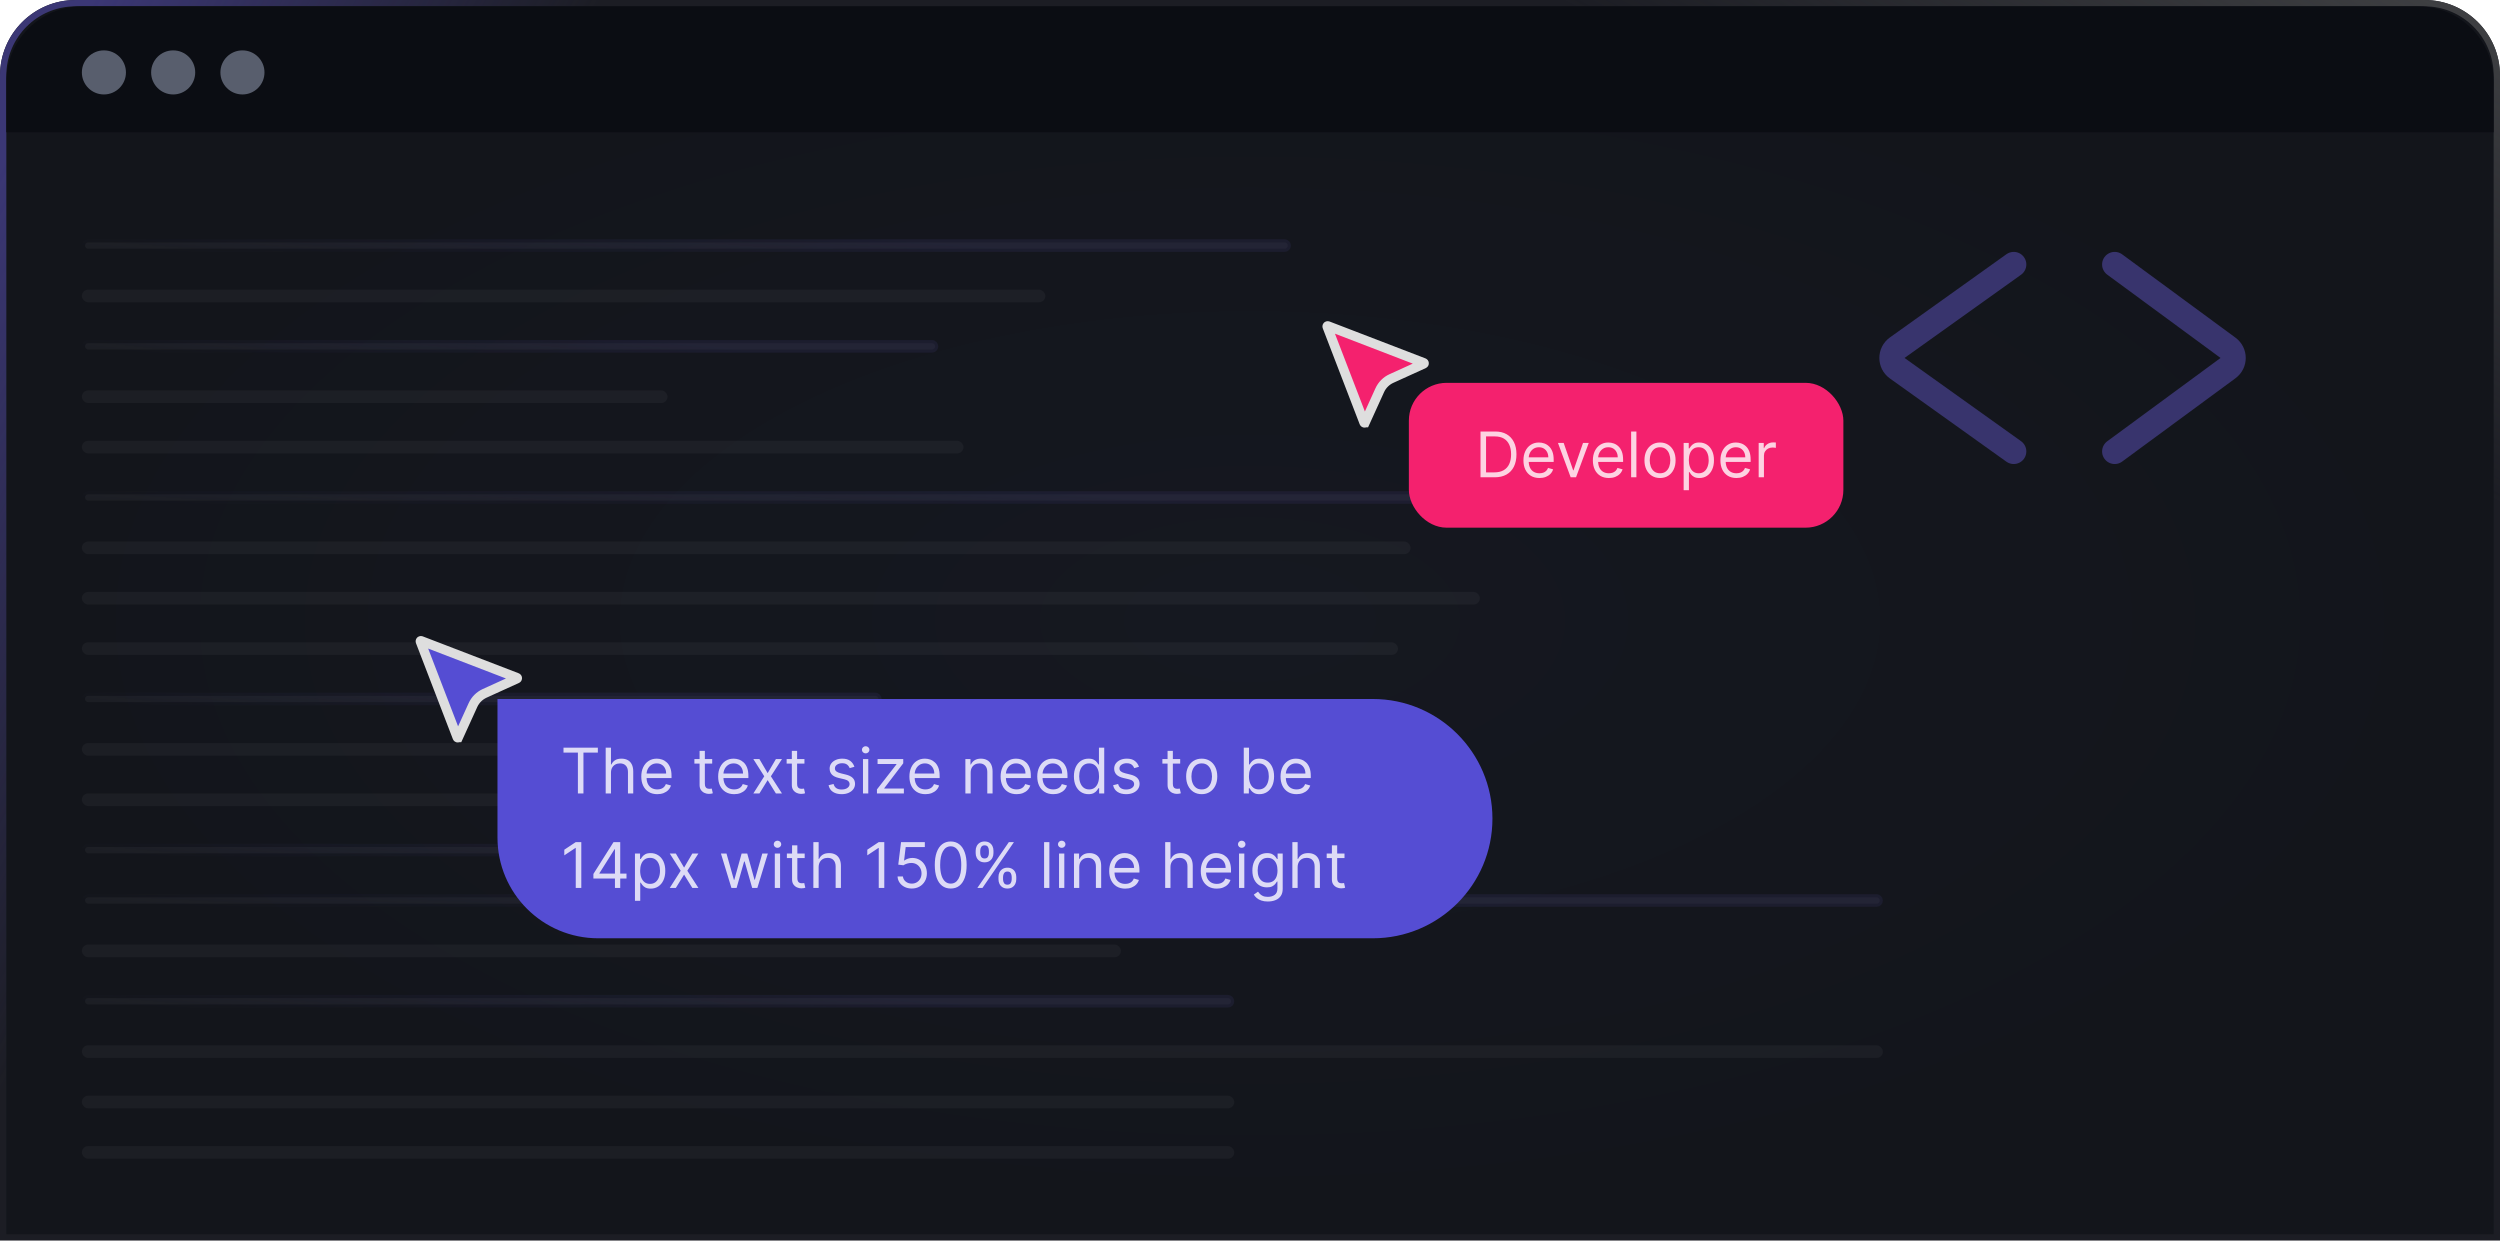 <svg width="397" height="197" viewBox="0 0 397 197" fill="none" xmlns="http://www.w3.org/2000/svg">
<path d="M385 0.5H12C5.649 0.5 0.5 5.649 0.5 12V196.5H396.5V12C396.5 5.649 391.351 0.5 385 0.5Z" fill="url(#paint0_radial_275_85)"/>
<path d="M385 0.5H12C5.649 0.5 0.5 5.649 0.5 12V196.5H396.5V12C396.5 5.649 391.351 0.5 385 0.5Z" stroke="#1C1D24"/>
<path d="M385 0.5H12C5.649 0.5 0.5 5.649 0.5 12V196.5H396.5V12C396.5 5.649 391.351 0.5 385 0.5Z" stroke="url(#paint1_linear_275_85)"/>
<path d="M385 0.5H12C5.649 0.5 0.5 5.649 0.5 12V196.5H396.5V12C396.5 5.649 391.351 0.5 385 0.5Z" stroke="url(#paint2_linear_275_85)"/>
<path d="M1 13C1 6.373 6.373 1 13 1H384C390.627 1 396 6.373 396 13V21H1V13Z" fill="#0B0D13"/>
<circle cx="16.5" cy="11.5" r="3.5" fill="#585E6D"/>
<circle cx="27.5" cy="11.5" r="3.5" fill="#585E6D"/>
<circle cx="38.5" cy="11.5" r="3.5" fill="#585E6D"/>
<rect x="13.5" y="38.5" width="191" height="1" rx="0.5" fill="white" fill-opacity="0.04" stroke="url(#paint3_linear_275_85)"/>
<rect x="13" y="46" width="153" height="2" rx="1" fill="white" fill-opacity="0.04"/>
<rect x="13.5" y="54.5" width="135" height="1" rx="0.5" fill="white" fill-opacity="0.04" stroke="url(#paint4_linear_275_85)"/>
<rect x="13" y="62" width="93" height="2" rx="1" fill="white" fill-opacity="0.04"/>
<rect x="13" y="70" width="140" height="2" rx="1" fill="white" fill-opacity="0.04"/>
<rect x="13.5" y="78.5" width="223" height="1" rx="0.5" fill="white" fill-opacity="0.04" stroke="url(#paint5_linear_275_85)"/>
<rect x="13" y="86" width="211" height="2" rx="1" fill="white" fill-opacity="0.04"/>
<rect x="13" y="94" width="222" height="2" rx="1" fill="white" fill-opacity="0.04"/>
<rect x="13" y="102" width="209" height="2" rx="1" fill="white" fill-opacity="0.04"/>
<rect x="13.5" y="110.5" width="126" height="1" rx="0.5" fill="white" fill-opacity="0.04" stroke="url(#paint6_linear_275_85)"/>
<rect x="13" y="118" width="158" height="2" rx="1" fill="white" fill-opacity="0.04"/>
<rect x="13" y="126" width="185" height="2" rx="1" fill="white" fill-opacity="0.04"/>
<rect x="13.5" y="134.5" width="164" height="1" rx="0.5" fill="white" fill-opacity="0.04" stroke="url(#paint7_linear_275_85)"/>
<rect x="13.5" y="142.5" width="285" height="1" rx="0.5" fill="white" fill-opacity="0.04" stroke="url(#paint8_linear_275_85)"/>
<rect x="13" y="150" width="165" height="2" rx="1" fill="white" fill-opacity="0.04"/>
<rect x="13.5" y="158.5" width="182" height="1" rx="0.5" fill="white" fill-opacity="0.04" stroke="url(#paint9_linear_275_85)"/>
<rect x="13" y="166" width="286" height="2" rx="1" fill="white" fill-opacity="0.04"/>
<rect x="13" y="174" width="183" height="2" rx="1" fill="white" fill-opacity="0.04"/>
<rect x="13" y="182" width="183" height="2" rx="1" fill="white" fill-opacity="0.04"/>
<path d="M319.781 42L301.278 55.216C300.162 56.014 300.162 57.674 301.278 58.471L319.781 71.688" stroke="#38346D" stroke-width="4" stroke-linecap="round"/>
<path d="M335.812 42L353.809 55.232C354.896 56.032 354.896 57.656 353.809 58.455L335.813 71.688" stroke="#38346D" stroke-width="4" stroke-linecap="round"/>
<path d="M79 111H218C228.493 111 237 119.507 237 130C237 140.493 228.493 149 218 149H95C86.163 149 79 141.837 79 133V111Z" fill="#554DD3"/>
<path d="M89.483 119.509V118.727H94.938V119.509H92.651V126H91.77V119.509H89.483ZM97.021 122.719V126H96.183V118.727H97.021V121.398H97.092C97.22 121.116 97.412 120.892 97.667 120.727C97.925 120.558 98.269 120.474 98.697 120.474C99.069 120.474 99.394 120.549 99.674 120.698C99.953 120.845 100.17 121.071 100.324 121.376C100.48 121.679 100.558 122.065 100.558 122.534V126H99.72V122.591C99.72 122.158 99.608 121.823 99.383 121.586C99.16 121.347 98.851 121.227 98.456 121.227C98.181 121.227 97.935 121.285 97.717 121.401C97.502 121.517 97.331 121.687 97.206 121.909C97.083 122.132 97.021 122.402 97.021 122.719ZM104.378 126.114C103.853 126.114 103.399 125.998 103.018 125.766C102.639 125.531 102.347 125.205 102.141 124.786C101.937 124.364 101.836 123.874 101.836 123.315C101.836 122.757 101.937 122.264 102.141 121.838C102.347 121.41 102.633 121.076 103 120.837C103.37 120.595 103.801 120.474 104.293 120.474C104.577 120.474 104.858 120.522 105.135 120.616C105.412 120.711 105.664 120.865 105.891 121.078C106.118 121.289 106.299 121.568 106.434 121.916C106.569 122.264 106.637 122.693 106.637 123.202V123.557H102.432V122.832H105.784C105.784 122.525 105.723 122.25 105.6 122.009C105.479 121.767 105.306 121.576 105.081 121.437C104.859 121.297 104.596 121.227 104.293 121.227C103.959 121.227 103.67 121.31 103.426 121.476C103.185 121.639 102.999 121.852 102.869 122.115C102.739 122.378 102.674 122.66 102.674 122.96V123.443C102.674 123.855 102.745 124.204 102.887 124.491C103.031 124.775 103.231 124.991 103.487 125.141C103.743 125.287 104.04 125.361 104.378 125.361C104.598 125.361 104.797 125.33 104.975 125.268C105.155 125.205 105.31 125.11 105.44 124.984C105.57 124.857 105.671 124.698 105.742 124.509L106.551 124.736C106.466 125.01 106.323 125.252 106.122 125.46C105.921 125.666 105.672 125.827 105.376 125.943C105.08 126.057 104.748 126.114 104.378 126.114ZM113.096 120.545V121.256H110.27V120.545H113.096ZM111.093 119.239H111.931V124.438C111.931 124.674 111.966 124.852 112.034 124.97C112.105 125.086 112.195 125.164 112.304 125.205C112.416 125.242 112.533 125.261 112.656 125.261C112.748 125.261 112.824 125.257 112.883 125.247C112.942 125.235 112.99 125.226 113.025 125.219L113.196 125.972C113.139 125.993 113.06 126.014 112.958 126.036C112.856 126.059 112.727 126.071 112.571 126.071C112.334 126.071 112.102 126.02 111.875 125.918C111.65 125.817 111.463 125.661 111.314 125.453C111.167 125.245 111.093 124.982 111.093 124.665V119.239ZM116.585 126.114C116.06 126.114 115.606 125.998 115.225 125.766C114.846 125.531 114.554 125.205 114.348 124.786C114.144 124.364 114.043 123.874 114.043 123.315C114.043 122.757 114.144 122.264 114.348 121.838C114.554 121.41 114.84 121.076 115.207 120.837C115.577 120.595 116.008 120.474 116.5 120.474C116.784 120.474 117.065 120.522 117.342 120.616C117.619 120.711 117.871 120.865 118.098 121.078C118.325 121.289 118.506 121.568 118.641 121.916C118.776 122.264 118.844 122.693 118.844 123.202V123.557H114.639V122.832H117.991C117.991 122.525 117.93 122.25 117.807 122.009C117.686 121.767 117.513 121.576 117.288 121.437C117.066 121.297 116.803 121.227 116.5 121.227C116.166 121.227 115.877 121.31 115.634 121.476C115.392 121.639 115.206 121.852 115.076 122.115C114.946 122.378 114.881 122.66 114.881 122.96V123.443C114.881 123.855 114.952 124.204 115.094 124.491C115.238 124.775 115.438 124.991 115.694 125.141C115.95 125.287 116.247 125.361 116.585 125.361C116.805 125.361 117.004 125.33 117.182 125.268C117.362 125.205 117.517 125.11 117.647 124.984C117.777 124.857 117.878 124.698 117.949 124.509L118.759 124.736C118.673 125.01 118.53 125.252 118.329 125.46C118.128 125.666 117.879 125.827 117.583 125.943C117.287 126.057 116.955 126.114 116.585 126.114ZM120.597 120.545L121.904 122.776L123.211 120.545H124.177L122.415 123.273L124.177 126H123.211L121.904 123.884L120.597 126H119.631L121.364 123.273L119.631 120.545H120.597ZM127.745 120.545V121.256H124.918V120.545H127.745ZM125.742 119.239H126.58V124.438C126.58 124.674 126.614 124.852 126.683 124.97C126.754 125.086 126.844 125.164 126.953 125.205C127.064 125.242 127.181 125.261 127.304 125.261C127.397 125.261 127.472 125.257 127.532 125.247C127.591 125.235 127.638 125.226 127.674 125.219L127.844 125.972C127.787 125.993 127.708 126.014 127.606 126.036C127.504 126.059 127.375 126.071 127.219 126.071C126.982 126.071 126.75 126.02 126.523 125.918C126.298 125.817 126.111 125.661 125.962 125.453C125.815 125.245 125.742 124.982 125.742 124.665V119.239ZM135.681 121.767L134.929 121.98C134.881 121.855 134.811 121.733 134.719 121.614C134.629 121.494 134.506 121.394 134.35 121.316C134.194 121.238 133.993 121.199 133.75 121.199C133.416 121.199 133.138 121.276 132.915 121.43C132.695 121.581 132.585 121.774 132.585 122.009C132.585 122.217 132.661 122.381 132.812 122.502C132.964 122.623 133.2 122.723 133.522 122.804L134.332 123.003C134.82 123.121 135.183 123.302 135.422 123.546C135.661 123.788 135.781 124.099 135.781 124.48C135.781 124.793 135.691 125.072 135.511 125.318C135.333 125.564 135.085 125.759 134.765 125.901C134.446 126.043 134.074 126.114 133.65 126.114C133.094 126.114 132.633 125.993 132.269 125.751C131.904 125.51 131.673 125.157 131.576 124.693L132.372 124.494C132.448 124.788 132.591 125.008 132.801 125.155C133.015 125.302 133.293 125.375 133.636 125.375C134.027 125.375 134.337 125.292 134.566 125.126C134.798 124.958 134.914 124.757 134.914 124.523C134.914 124.333 134.848 124.175 134.716 124.047C134.583 123.917 134.379 123.82 134.105 123.756L133.196 123.543C132.696 123.424 132.329 123.241 132.095 122.992C131.863 122.741 131.747 122.428 131.747 122.051C131.747 121.743 131.833 121.471 132.006 121.234C132.181 120.998 132.419 120.812 132.72 120.677C133.023 120.542 133.366 120.474 133.75 120.474C134.289 120.474 134.713 120.593 135.021 120.83C135.331 121.066 135.551 121.379 135.681 121.767ZM137.042 126V120.545H137.881V126H137.042ZM137.469 119.636C137.305 119.636 137.164 119.581 137.046 119.469C136.93 119.358 136.872 119.224 136.872 119.068C136.872 118.912 136.93 118.778 137.046 118.667C137.164 118.556 137.305 118.5 137.469 118.5C137.632 118.5 137.772 118.556 137.888 118.667C138.006 118.778 138.065 118.912 138.065 119.068C138.065 119.224 138.006 119.358 137.888 119.469C137.772 119.581 137.632 119.636 137.469 119.636ZM139.259 126V125.361L142.356 121.384V121.327H139.359V120.545H143.435V121.213L140.424 125.162V125.219H143.535V126H139.259ZM146.956 126.114C146.431 126.114 145.977 125.998 145.596 125.766C145.217 125.531 144.925 125.205 144.719 124.786C144.516 124.364 144.414 123.874 144.414 123.315C144.414 122.757 144.516 122.264 144.719 121.838C144.925 121.41 145.212 121.076 145.578 120.837C145.948 120.595 146.379 120.474 146.871 120.474C147.155 120.474 147.436 120.522 147.713 120.616C147.99 120.711 148.242 120.865 148.469 121.078C148.696 121.289 148.877 121.568 149.012 121.916C149.147 122.264 149.215 122.693 149.215 123.202V123.557H145.01V122.832H148.363C148.363 122.525 148.301 122.25 148.178 122.009C148.057 121.767 147.884 121.576 147.659 121.437C147.437 121.297 147.174 121.227 146.871 121.227C146.537 121.227 146.248 121.31 146.005 121.476C145.763 121.639 145.577 121.852 145.447 122.115C145.317 122.378 145.252 122.66 145.252 122.96V123.443C145.252 123.855 145.323 124.204 145.465 124.491C145.609 124.775 145.809 124.991 146.065 125.141C146.321 125.287 146.618 125.361 146.956 125.361C147.176 125.361 147.375 125.33 147.553 125.268C147.733 125.205 147.888 125.11 148.018 124.984C148.148 124.857 148.249 124.698 148.32 124.509L149.13 124.736C149.044 125.01 148.901 125.252 148.7 125.46C148.499 125.666 148.25 125.827 147.954 125.943C147.658 126.057 147.326 126.114 146.956 126.114ZM154.14 122.719V126H153.302V120.545H154.112V121.398H154.183C154.311 121.121 154.505 120.898 154.765 120.73C155.026 120.56 155.362 120.474 155.774 120.474C156.143 120.474 156.466 120.55 156.743 120.702C157.02 120.851 157.236 121.078 157.39 121.384C157.543 121.687 157.62 122.07 157.62 122.534V126H156.782V122.591C156.782 122.162 156.671 121.829 156.449 121.589C156.226 121.348 155.921 121.227 155.532 121.227C155.265 121.227 155.026 121.285 154.815 121.401C154.607 121.517 154.442 121.687 154.321 121.909C154.201 122.132 154.14 122.402 154.14 122.719ZM161.439 126.114C160.913 126.114 160.46 125.998 160.079 125.766C159.7 125.531 159.407 125.205 159.202 124.786C158.998 124.364 158.896 123.874 158.896 123.315C158.896 122.757 158.998 122.264 159.202 121.838C159.407 121.41 159.694 121.076 160.061 120.837C160.43 120.595 160.861 120.474 161.354 120.474C161.638 120.474 161.918 120.522 162.195 120.616C162.472 120.711 162.724 120.865 162.952 121.078C163.179 121.289 163.36 121.568 163.495 121.916C163.63 122.264 163.697 122.693 163.697 123.202V123.557H159.493V122.832H162.845C162.845 122.525 162.783 122.25 162.66 122.009C162.54 121.767 162.367 121.576 162.142 121.437C161.919 121.297 161.657 121.227 161.354 121.227C161.02 121.227 160.731 121.31 160.487 121.476C160.246 121.639 160.06 121.852 159.93 122.115C159.799 122.378 159.734 122.66 159.734 122.96V123.443C159.734 123.855 159.805 124.204 159.947 124.491C160.092 124.775 160.292 124.991 160.547 125.141C160.803 125.287 161.1 125.361 161.439 125.361C161.659 125.361 161.858 125.33 162.035 125.268C162.215 125.205 162.37 125.11 162.501 124.984C162.631 124.857 162.731 124.698 162.802 124.509L163.612 124.736C163.527 125.01 163.384 125.252 163.182 125.46C162.981 125.666 162.733 125.827 162.437 125.943C162.141 126.057 161.808 126.114 161.439 126.114ZM167.259 126.114C166.733 126.114 166.28 125.998 165.899 125.766C165.52 125.531 165.228 125.205 165.022 124.786C164.818 124.364 164.716 123.874 164.716 123.315C164.716 122.757 164.818 122.264 165.022 121.838C165.228 121.41 165.514 121.076 165.881 120.837C166.251 120.595 166.681 120.474 167.174 120.474C167.458 120.474 167.738 120.522 168.015 120.616C168.292 120.711 168.545 120.865 168.772 121.078C168.999 121.289 169.18 121.568 169.315 121.916C169.45 122.264 169.518 122.693 169.518 123.202V123.557H165.313V122.832H168.665C168.665 122.525 168.604 122.25 168.481 122.009C168.36 121.767 168.187 121.576 167.962 121.437C167.74 121.297 167.477 121.227 167.174 121.227C166.84 121.227 166.551 121.31 166.307 121.476C166.066 121.639 165.88 121.852 165.75 122.115C165.62 122.378 165.555 122.66 165.555 122.96V123.443C165.555 123.855 165.626 124.204 165.768 124.491C165.912 124.775 166.112 124.991 166.368 125.141C166.623 125.287 166.921 125.361 167.259 125.361C167.479 125.361 167.678 125.33 167.856 125.268C168.036 125.205 168.191 125.11 168.321 124.984C168.451 124.857 168.552 124.698 168.623 124.509L169.432 124.736C169.347 125.01 169.204 125.252 169.003 125.46C168.801 125.666 168.553 125.827 168.257 125.943C167.961 126.057 167.628 126.114 167.259 126.114ZM172.852 126.114C172.398 126.114 171.996 125.999 171.648 125.769C171.3 125.537 171.028 125.21 170.831 124.789C170.635 124.365 170.537 123.865 170.537 123.287C170.537 122.714 170.635 122.217 170.831 121.795C171.028 121.374 171.301 121.049 171.652 120.819C172.002 120.589 172.407 120.474 172.866 120.474C173.221 120.474 173.502 120.534 173.708 120.652C173.916 120.768 174.075 120.901 174.184 121.05C174.295 121.196 174.381 121.317 174.443 121.412H174.514V118.727H175.352V126H174.542V125.162H174.443C174.381 125.261 174.294 125.387 174.18 125.538C174.067 125.687 173.904 125.821 173.694 125.94C173.483 126.056 173.202 126.114 172.852 126.114ZM172.966 125.361C173.302 125.361 173.586 125.273 173.818 125.098C174.05 124.92 174.226 124.675 174.347 124.363C174.468 124.048 174.528 123.685 174.528 123.273C174.528 122.866 174.469 122.509 174.351 122.204C174.232 121.896 174.057 121.657 173.825 121.487C173.593 121.314 173.307 121.227 172.966 121.227C172.611 121.227 172.315 121.318 172.078 121.501C171.844 121.681 171.667 121.926 171.549 122.236C171.433 122.544 171.375 122.889 171.375 123.273C171.375 123.661 171.434 124.014 171.552 124.331C171.673 124.646 171.851 124.897 172.085 125.084C172.322 125.268 172.615 125.361 172.966 125.361ZM180.867 121.767L180.114 121.98C180.067 121.855 179.997 121.733 179.905 121.614C179.815 121.494 179.692 121.394 179.535 121.316C179.379 121.238 179.179 121.199 178.935 121.199C178.601 121.199 178.323 121.276 178.101 121.43C177.881 121.581 177.77 121.774 177.77 122.009C177.77 122.217 177.846 122.381 177.998 122.502C178.149 122.623 178.386 122.723 178.708 122.804L179.518 123.003C180.005 123.121 180.369 123.302 180.608 123.546C180.847 123.788 180.966 124.099 180.966 124.48C180.966 124.793 180.876 125.072 180.697 125.318C180.519 125.564 180.27 125.759 179.951 125.901C179.631 126.043 179.26 126.114 178.836 126.114C178.279 126.114 177.819 125.993 177.454 125.751C177.09 125.51 176.859 125.157 176.762 124.693L177.557 124.494C177.633 124.788 177.776 125.008 177.987 125.155C178.2 125.302 178.478 125.375 178.822 125.375C179.212 125.375 179.522 125.292 179.752 125.126C179.984 124.958 180.1 124.757 180.1 124.523C180.1 124.333 180.034 124.175 179.901 124.047C179.769 123.917 179.565 123.82 179.29 123.756L178.381 123.543C177.882 123.424 177.515 123.241 177.28 122.992C177.048 122.741 176.932 122.428 176.932 122.051C176.932 121.743 177.019 121.471 177.192 121.234C177.367 120.998 177.605 120.812 177.905 120.677C178.208 120.542 178.552 120.474 178.935 120.474C179.475 120.474 179.899 120.593 180.206 120.83C180.517 121.066 180.737 121.379 180.867 121.767ZM187.413 120.545V121.256H184.586V120.545H187.413ZM185.41 119.239H186.248V124.438C186.248 124.674 186.282 124.852 186.351 124.97C186.422 125.086 186.512 125.164 186.621 125.205C186.732 125.242 186.849 125.261 186.972 125.261C187.065 125.261 187.14 125.257 187.2 125.247C187.259 125.235 187.306 125.226 187.342 125.219L187.512 125.972C187.455 125.993 187.376 126.014 187.274 126.036C187.172 126.059 187.043 126.071 186.887 126.071C186.65 126.071 186.418 126.02 186.191 125.918C185.966 125.817 185.779 125.661 185.63 125.453C185.483 125.245 185.41 124.982 185.41 124.665V119.239ZM190.831 126.114C190.338 126.114 189.906 125.996 189.534 125.762C189.165 125.528 188.876 125.2 188.668 124.778C188.462 124.357 188.359 123.865 188.359 123.301C188.359 122.733 188.462 122.237 188.668 121.813C188.876 121.389 189.165 121.06 189.534 120.826C189.906 120.592 190.338 120.474 190.831 120.474C191.323 120.474 191.754 120.592 192.123 120.826C192.495 121.06 192.784 121.389 192.99 121.813C193.198 122.237 193.302 122.733 193.302 123.301C193.302 123.865 193.198 124.357 192.99 124.778C192.784 125.2 192.495 125.528 192.123 125.762C191.754 125.996 191.323 126.114 190.831 126.114ZM190.831 125.361C191.205 125.361 191.512 125.265 191.754 125.073C191.995 124.881 192.174 124.629 192.29 124.317C192.406 124.004 192.464 123.666 192.464 123.301C192.464 122.937 192.406 122.597 192.29 122.282C192.174 121.967 191.995 121.713 191.754 121.518C191.512 121.324 191.205 121.227 190.831 121.227C190.457 121.227 190.149 121.324 189.907 121.518C189.666 121.713 189.487 121.967 189.371 122.282C189.255 122.597 189.197 122.937 189.197 123.301C189.197 123.666 189.255 124.004 189.371 124.317C189.487 124.629 189.666 124.881 189.907 125.073C190.149 125.265 190.457 125.361 190.831 125.361ZM197.508 126V118.727H198.346V121.412H198.417C198.478 121.317 198.564 121.196 198.672 121.05C198.784 120.901 198.942 120.768 199.148 120.652C199.357 120.534 199.638 120.474 199.993 120.474C200.453 120.474 200.858 120.589 201.208 120.819C201.558 121.049 201.832 121.374 202.028 121.795C202.225 122.217 202.323 122.714 202.323 123.287C202.323 123.865 202.225 124.365 202.028 124.789C201.832 125.21 201.559 125.537 201.211 125.769C200.863 125.999 200.462 126.114 200.008 126.114C199.657 126.114 199.377 126.056 199.166 125.94C198.955 125.821 198.793 125.687 198.68 125.538C198.566 125.387 198.478 125.261 198.417 125.162H198.317V126H197.508ZM198.331 123.273C198.331 123.685 198.392 124.048 198.513 124.363C198.633 124.675 198.81 124.92 199.042 125.098C199.274 125.273 199.558 125.361 199.894 125.361C200.244 125.361 200.537 125.268 200.771 125.084C201.008 124.897 201.185 124.646 201.304 124.331C201.425 124.014 201.485 123.661 201.485 123.273C201.485 122.889 201.426 122.544 201.307 122.236C201.191 121.926 201.015 121.681 200.778 121.501C200.544 121.318 200.249 121.227 199.894 121.227C199.553 121.227 199.267 121.314 199.035 121.487C198.803 121.657 198.627 121.896 198.509 122.204C198.391 122.509 198.331 122.866 198.331 123.273ZM205.892 126.114C205.366 126.114 204.913 125.998 204.532 125.766C204.153 125.531 203.861 125.205 203.655 124.786C203.451 124.364 203.349 123.874 203.349 123.315C203.349 122.757 203.451 122.264 203.655 121.838C203.861 121.41 204.147 121.076 204.514 120.837C204.883 120.595 205.314 120.474 205.807 120.474C206.091 120.474 206.371 120.522 206.648 120.616C206.925 120.711 207.177 120.865 207.405 121.078C207.632 121.289 207.813 121.568 207.948 121.916C208.083 122.264 208.15 122.693 208.15 123.202V123.557H203.946V122.832H207.298C207.298 122.525 207.237 122.25 207.113 122.009C206.993 121.767 206.82 121.576 206.595 121.437C206.372 121.297 206.11 121.227 205.807 121.227C205.473 121.227 205.184 121.31 204.94 121.476C204.699 121.639 204.513 121.852 204.383 122.115C204.252 122.378 204.187 122.66 204.187 122.96V123.443C204.187 123.855 204.258 124.204 204.4 124.491C204.545 124.775 204.745 124.991 205.001 125.141C205.256 125.287 205.553 125.361 205.892 125.361C206.112 125.361 206.311 125.33 206.488 125.268C206.668 125.205 206.823 125.11 206.954 124.984C207.084 124.857 207.184 124.698 207.256 124.509L208.065 124.736C207.98 125.01 207.837 125.252 207.635 125.46C207.434 125.666 207.186 125.827 206.89 125.943C206.594 126.057 206.261 126.114 205.892 126.114ZM92.31 133.727V141H91.429V134.651H91.386L89.611 135.83V134.935L91.429 133.727H92.31ZM94.231 139.509V138.784L97.427 133.727H97.952V134.849H97.597L95.183 138.67V138.727H99.487V139.509H94.231ZM97.654 141V139.288V138.951V133.727H98.492V141H97.654ZM100.831 143.045V135.545H101.641V136.412H101.741C101.802 136.317 101.887 136.196 101.996 136.05C102.108 135.901 102.266 135.768 102.472 135.652C102.68 135.534 102.962 135.474 103.317 135.474C103.777 135.474 104.181 135.589 104.532 135.819C104.882 136.049 105.156 136.374 105.352 136.795C105.549 137.217 105.647 137.714 105.647 138.287C105.647 138.865 105.549 139.365 105.352 139.789C105.156 140.21 104.883 140.537 104.535 140.769C104.187 140.999 103.786 141.114 103.331 141.114C102.981 141.114 102.701 141.056 102.49 140.94C102.279 140.821 102.117 140.687 102.003 140.538C101.89 140.387 101.802 140.261 101.741 140.162H101.67V143.045H100.831ZM101.655 138.273C101.655 138.685 101.716 139.048 101.836 139.363C101.957 139.675 102.134 139.92 102.366 140.098C102.598 140.273 102.882 140.361 103.218 140.361C103.568 140.361 103.861 140.268 104.095 140.084C104.332 139.897 104.509 139.646 104.628 139.331C104.748 139.014 104.809 138.661 104.809 138.273C104.809 137.889 104.75 137.544 104.631 137.236C104.515 136.926 104.339 136.681 104.102 136.501C103.868 136.318 103.573 136.227 103.218 136.227C102.877 136.227 102.59 136.314 102.358 136.487C102.126 136.657 101.951 136.896 101.833 137.204C101.715 137.509 101.655 137.866 101.655 138.273ZM107.326 135.545L108.632 137.776L109.939 135.545H110.905L109.144 138.273L110.905 141H109.939L108.632 138.884L107.326 141H106.36L108.093 138.273L106.36 135.545H107.326ZM116.149 141L114.487 135.545H115.368L116.547 139.722H116.604L117.769 135.545H118.664L119.814 139.707H119.871L121.05 135.545H121.931L120.269 141H119.445L118.252 136.81H118.166L116.973 141H116.149ZM123.039 141V135.545H123.877V141H123.039ZM123.465 134.636C123.301 134.636 123.16 134.581 123.042 134.469C122.926 134.358 122.868 134.224 122.868 134.068C122.868 133.912 122.926 133.778 123.042 133.667C123.16 133.556 123.301 133.5 123.465 133.5C123.628 133.5 123.768 133.556 123.884 133.667C124.002 133.778 124.061 133.912 124.061 134.068C124.061 134.224 124.002 134.358 123.884 134.469C123.768 134.581 123.628 134.636 123.465 134.636ZM127.784 135.545V136.256H124.957V135.545H127.784ZM125.781 134.239H126.619V139.438C126.619 139.674 126.653 139.852 126.722 139.97C126.793 140.086 126.883 140.164 126.992 140.205C127.103 140.242 127.22 140.261 127.343 140.261C127.436 140.261 127.511 140.257 127.571 140.247C127.63 140.235 127.677 140.226 127.713 140.219L127.883 140.972C127.826 140.993 127.747 141.014 127.645 141.036C127.543 141.059 127.414 141.071 127.258 141.071C127.021 141.071 126.789 141.02 126.562 140.918C126.337 140.817 126.15 140.661 126.001 140.453C125.854 140.245 125.781 139.982 125.781 139.665V134.239ZM130 137.719V141H129.162V133.727H130V136.398H130.071C130.199 136.116 130.39 135.892 130.646 135.727C130.904 135.558 131.247 135.474 131.676 135.474C132.047 135.474 132.373 135.549 132.652 135.698C132.932 135.845 133.148 136.071 133.302 136.376C133.458 136.679 133.537 137.065 133.537 137.534V141H132.699V137.591C132.699 137.158 132.586 136.823 132.361 136.586C132.139 136.347 131.83 136.227 131.434 136.227C131.16 136.227 130.913 136.285 130.696 136.401C130.48 136.517 130.31 136.687 130.184 136.909C130.061 137.132 130 137.402 130 137.719ZM140.425 133.727V141H139.544V134.651H139.502L137.726 135.83V134.935L139.544 133.727H140.425ZM144.789 141.099C144.373 141.099 143.997 141.017 143.664 140.851C143.33 140.685 143.062 140.458 142.861 140.169C142.66 139.88 142.55 139.551 142.531 139.182H143.383C143.416 139.511 143.565 139.783 143.83 139.999C144.098 140.212 144.418 140.318 144.789 140.318C145.088 140.318 145.353 140.248 145.585 140.109C145.819 139.969 146.003 139.777 146.135 139.533C146.27 139.287 146.338 139.009 146.338 138.699C146.338 138.382 146.268 138.099 146.128 137.85C145.991 137.599 145.801 137.402 145.56 137.257C145.318 137.113 145.043 137.039 144.732 137.037C144.51 137.035 144.281 137.069 144.047 137.14C143.813 137.209 143.62 137.297 143.468 137.406L142.644 137.307L143.085 133.727H146.863V134.509H143.823L143.568 136.653H143.61C143.759 136.535 143.946 136.437 144.171 136.359C144.396 136.281 144.631 136.241 144.874 136.241C145.32 136.241 145.716 136.348 146.064 136.561C146.414 136.772 146.689 137.061 146.888 137.428C147.089 137.795 147.19 138.214 147.19 138.685C147.19 139.149 147.086 139.563 146.877 139.928C146.671 140.29 146.387 140.576 146.025 140.787C145.663 140.995 145.251 141.099 144.789 141.099ZM150.973 141.099C150.438 141.099 149.982 140.954 149.605 140.663C149.229 140.369 148.941 139.944 148.743 139.388C148.544 138.829 148.444 138.154 148.444 137.364C148.444 136.578 148.544 135.906 148.743 135.35C148.944 134.791 149.233 134.365 149.609 134.072C149.988 133.776 150.442 133.628 150.973 133.628C151.503 133.628 151.956 133.776 152.333 134.072C152.712 134.365 153 134.791 153.199 135.35C153.4 135.906 153.501 136.578 153.501 137.364C153.501 138.154 153.402 138.829 153.203 139.388C153.004 139.944 152.716 140.369 152.34 140.663C151.963 140.954 151.508 141.099 150.973 141.099ZM150.973 140.318C151.503 140.318 151.915 140.062 152.208 139.551C152.502 139.04 152.649 138.311 152.649 137.364C152.649 136.734 152.581 136.198 152.446 135.755C152.314 135.312 152.122 134.975 151.871 134.743C151.623 134.511 151.323 134.395 150.973 134.395C150.447 134.395 150.036 134.654 149.74 135.173C149.444 135.689 149.297 136.419 149.297 137.364C149.297 137.993 149.363 138.528 149.495 138.969C149.628 139.409 149.819 139.744 150.067 139.974C150.318 140.203 150.62 140.318 150.973 140.318ZM158.558 139.636V139.253C158.558 138.988 158.612 138.745 158.721 138.525C158.833 138.302 158.993 138.125 159.204 137.992C159.417 137.857 159.675 137.79 159.978 137.79C160.286 137.79 160.544 137.857 160.752 137.992C160.961 138.125 161.118 138.302 161.225 138.525C161.331 138.745 161.385 138.988 161.385 139.253V139.636C161.385 139.902 161.33 140.145 161.221 140.368C161.115 140.588 160.956 140.766 160.745 140.901C160.537 141.033 160.281 141.099 159.978 141.099C159.671 141.099 159.411 141.033 159.201 140.901C158.99 140.766 158.83 140.588 158.721 140.368C158.612 140.145 158.558 139.902 158.558 139.636ZM159.282 139.253V139.636C159.282 139.857 159.334 140.054 159.439 140.229C159.543 140.402 159.723 140.489 159.978 140.489C160.227 140.489 160.402 140.402 160.504 140.229C160.608 140.054 160.66 139.857 160.66 139.636V139.253C160.66 139.033 160.61 138.836 160.511 138.663C160.412 138.488 160.234 138.401 159.978 138.401C159.73 138.401 159.551 138.488 159.442 138.663C159.336 138.836 159.282 139.033 159.282 139.253ZM154.936 135.474V135.091C154.936 134.826 154.99 134.583 155.099 134.363C155.21 134.14 155.371 133.963 155.582 133.83C155.795 133.695 156.053 133.628 156.356 133.628C156.664 133.628 156.922 133.695 157.13 133.83C157.339 133.963 157.496 134.14 157.603 134.363C157.709 134.583 157.762 134.826 157.762 135.091V135.474C157.762 135.74 157.708 135.983 157.599 136.206C157.493 136.426 157.334 136.604 157.123 136.739C156.915 136.871 156.659 136.938 156.356 136.938C156.048 136.938 155.789 136.871 155.578 136.739C155.368 136.604 155.208 136.426 155.099 136.206C154.99 135.983 154.936 135.74 154.936 135.474ZM155.66 135.091V135.474C155.66 135.695 155.712 135.892 155.816 136.067C155.921 136.24 156.1 136.327 156.356 136.327C156.605 136.327 156.78 136.24 156.882 136.067C156.986 135.892 157.038 135.695 157.038 135.474V135.091C157.038 134.871 156.988 134.674 156.889 134.501C156.789 134.326 156.612 134.239 156.356 134.239C156.108 134.239 155.929 134.326 155.82 134.501C155.713 134.674 155.66 134.871 155.66 135.091ZM155.206 141L160.206 133.727H161.015L156.015 141H155.206ZM166.64 133.727V141H165.802V133.727H166.64ZM168.175 141V135.545H169.013V141H168.175ZM168.601 134.636C168.438 134.636 168.297 134.581 168.179 134.469C168.063 134.358 168.005 134.224 168.005 134.068C168.005 133.912 168.063 133.778 168.179 133.667C168.297 133.556 168.438 133.5 168.601 133.5C168.765 133.5 168.904 133.556 169.02 133.667C169.139 133.778 169.198 133.912 169.198 134.068C169.198 134.224 169.139 134.358 169.02 134.469C168.904 134.581 168.765 134.636 168.601 134.636ZM171.386 137.719V141H170.548V135.545H171.358V136.398H171.429C171.557 136.121 171.751 135.898 172.011 135.73C172.272 135.56 172.608 135.474 173.02 135.474C173.389 135.474 173.712 135.55 173.989 135.702C174.266 135.851 174.482 136.078 174.636 136.384C174.79 136.687 174.866 137.07 174.866 137.534V141H174.028V137.591C174.028 137.162 173.917 136.829 173.695 136.589C173.472 136.348 173.167 136.227 172.778 136.227C172.511 136.227 172.272 136.285 172.061 136.401C171.853 136.517 171.688 136.687 171.567 136.909C171.447 137.132 171.386 137.402 171.386 137.719ZM178.685 141.114C178.159 141.114 177.706 140.998 177.325 140.766C176.946 140.531 176.654 140.205 176.448 139.786C176.244 139.364 176.142 138.874 176.142 138.315C176.142 137.757 176.244 137.264 176.448 136.838C176.654 136.41 176.94 136.076 177.307 135.837C177.676 135.595 178.107 135.474 178.6 135.474C178.884 135.474 179.164 135.522 179.441 135.616C179.718 135.711 179.97 135.865 180.198 136.078C180.425 136.289 180.606 136.568 180.741 136.916C180.876 137.264 180.943 137.693 180.943 138.202V138.557H176.739V137.832H180.091C180.091 137.525 180.03 137.25 179.906 137.009C179.786 136.767 179.613 136.576 179.388 136.437C179.165 136.297 178.903 136.227 178.6 136.227C178.266 136.227 177.977 136.31 177.733 136.476C177.492 136.639 177.306 136.852 177.176 137.115C177.045 137.378 176.98 137.66 176.98 137.96V138.443C176.98 138.855 177.051 139.204 177.193 139.491C177.338 139.775 177.538 139.991 177.794 140.141C178.049 140.287 178.346 140.361 178.685 140.361C178.905 140.361 179.104 140.33 179.281 140.268C179.461 140.205 179.616 140.11 179.747 139.984C179.877 139.857 179.977 139.698 180.048 139.509L180.858 139.736C180.773 140.01 180.63 140.252 180.428 140.46C180.227 140.666 179.979 140.827 179.683 140.943C179.387 141.057 179.054 141.114 178.685 141.114ZM185.869 137.719V141H185.031V133.727H185.869V136.398H185.94C186.068 136.116 186.259 135.892 186.515 135.727C186.773 135.558 187.116 135.474 187.545 135.474C187.917 135.474 188.242 135.549 188.521 135.698C188.801 135.845 189.017 136.071 189.171 136.376C189.328 136.679 189.406 137.065 189.406 137.534V141H188.568V137.591C188.568 137.158 188.455 136.823 188.23 136.586C188.008 136.347 187.699 136.227 187.303 136.227C187.029 136.227 186.783 136.285 186.565 136.401C186.349 136.517 186.179 136.687 186.053 136.909C185.93 137.132 185.869 137.402 185.869 137.719ZM193.226 141.114C192.7 141.114 192.247 140.998 191.866 140.766C191.487 140.531 191.195 140.205 190.989 139.786C190.785 139.364 190.683 138.874 190.683 138.315C190.683 137.757 190.785 137.264 190.989 136.838C191.195 136.41 191.481 136.076 191.848 135.837C192.217 135.595 192.648 135.474 193.141 135.474C193.425 135.474 193.705 135.522 193.982 135.616C194.259 135.711 194.511 135.865 194.739 136.078C194.966 136.289 195.147 136.568 195.282 136.916C195.417 137.264 195.484 137.693 195.484 138.202V138.557H191.28V137.832H194.632C194.632 137.525 194.571 137.25 194.447 137.009C194.327 136.767 194.154 136.576 193.929 136.437C193.706 136.297 193.444 136.227 193.141 136.227C192.807 136.227 192.518 136.31 192.274 136.476C192.033 136.639 191.847 136.852 191.717 137.115C191.586 137.378 191.521 137.66 191.521 137.96V138.443C191.521 138.855 191.592 139.204 191.734 139.491C191.879 139.775 192.079 139.991 192.335 140.141C192.59 140.287 192.887 140.361 193.226 140.361C193.446 140.361 193.645 140.33 193.822 140.268C194.002 140.205 194.157 140.11 194.288 139.984C194.418 139.857 194.518 139.698 194.589 139.509L195.399 139.736C195.314 140.01 195.171 140.252 194.969 140.46C194.768 140.666 194.52 140.827 194.224 140.943C193.928 141.057 193.595 141.114 193.226 141.114ZM196.759 141V135.545H197.597V141H196.759ZM197.185 134.636C197.022 134.636 196.881 134.581 196.763 134.469C196.647 134.358 196.589 134.224 196.589 134.068C196.589 133.912 196.647 133.778 196.763 133.667C196.881 133.556 197.022 133.5 197.185 133.5C197.349 133.5 197.488 133.556 197.604 133.667C197.723 133.778 197.782 133.912 197.782 134.068C197.782 134.224 197.723 134.358 197.604 134.469C197.488 134.581 197.349 134.636 197.185 134.636ZM201.334 143.159C200.929 143.159 200.581 143.107 200.29 143.003C199.999 142.901 199.756 142.766 199.562 142.598C199.37 142.432 199.218 142.255 199.104 142.065L199.771 141.597C199.847 141.696 199.943 141.81 200.059 141.938C200.175 142.068 200.334 142.18 200.535 142.275C200.739 142.372 201.005 142.42 201.334 142.42C201.774 142.42 202.138 142.314 202.424 142.101C202.711 141.888 202.854 141.554 202.854 141.099V139.991H202.783C202.721 140.091 202.634 140.214 202.52 140.361C202.409 140.505 202.248 140.634 202.037 140.748C201.829 140.859 201.547 140.915 201.192 140.915C200.752 140.915 200.356 140.811 200.006 140.602C199.658 140.394 199.382 140.091 199.178 139.693C198.977 139.295 198.877 138.812 198.877 138.244C198.877 137.686 198.975 137.199 199.171 136.785C199.368 136.368 199.641 136.046 199.992 135.819C200.342 135.589 200.747 135.474 201.206 135.474C201.561 135.474 201.843 135.534 202.051 135.652C202.262 135.768 202.423 135.901 202.534 136.05C202.648 136.196 202.735 136.317 202.797 136.412H202.882V135.545H203.692V141.156C203.692 141.625 203.585 142.006 203.372 142.3C203.162 142.596 202.878 142.812 202.52 142.95C202.165 143.089 201.77 143.159 201.334 143.159ZM201.306 140.162C201.642 140.162 201.926 140.085 202.158 139.931C202.39 139.777 202.566 139.556 202.687 139.267C202.808 138.978 202.868 138.633 202.868 138.23C202.868 137.837 202.809 137.49 202.691 137.19C202.572 136.889 202.397 136.653 202.165 136.483C201.933 136.312 201.646 136.227 201.306 136.227C200.95 136.227 200.655 136.317 200.418 136.497C200.183 136.677 200.007 136.919 199.889 137.222C199.773 137.525 199.715 137.861 199.715 138.23C199.715 138.609 199.774 138.944 199.892 139.235C200.013 139.524 200.191 139.751 200.425 139.917C200.662 140.08 200.955 140.162 201.306 140.162ZM206.064 137.719V141H205.226V133.727H206.064V136.398H206.135C206.263 136.116 206.455 135.892 206.71 135.727C206.968 135.558 207.312 135.474 207.74 135.474C208.112 135.474 208.437 135.549 208.717 135.698C208.996 135.845 209.213 136.071 209.367 136.376C209.523 136.679 209.601 137.065 209.601 137.534V141H208.763V137.591C208.763 137.158 208.651 136.823 208.426 136.586C208.203 136.347 207.894 136.227 207.499 136.227C207.224 136.227 206.978 136.285 206.76 136.401C206.545 136.517 206.374 136.687 206.249 136.909C206.126 137.132 206.064 137.402 206.064 137.719ZM213.506 135.545V136.256H210.68V135.545H213.506ZM211.504 134.239H212.342V139.438C212.342 139.674 212.376 139.852 212.445 139.97C212.516 140.086 212.606 140.164 212.714 140.205C212.826 140.242 212.943 140.261 213.066 140.261C213.158 140.261 213.234 140.257 213.293 140.247C213.353 140.235 213.4 140.226 213.435 140.219L213.606 140.972C213.549 140.993 213.47 141.014 213.368 141.036C213.266 141.059 213.137 141.071 212.981 141.071C212.744 141.071 212.512 141.02 212.285 140.918C212.06 140.817 211.873 140.661 211.724 140.453C211.577 140.245 211.504 139.982 211.504 139.665V134.239Z" fill="white" fill-opacity="0.8"/>
<g filter="url(#filter0_d_275_85)">
<path d="M66.817 97.752C66.833 97.749 66.849 97.749 66.864 97.754L82.099 103.614C82.114 103.62 82.126 103.63 82.136 103.644C82.145 103.657 82.151 103.674 82.151 103.69C82.152 103.707 82.147 103.723 82.139 103.737C82.13 103.751 82.118 103.761 82.103 103.769L76.966 106.104C76.141 106.48 75.48 107.141 75.105 107.967L72.766 113.112H72.765C72.758 113.127 72.748 113.139 72.734 113.147C72.721 113.156 72.706 113.16 72.69 113.159C72.675 113.159 72.659 113.154 72.647 113.145C72.634 113.136 72.624 113.123 72.618 113.108L66.754 97.863C66.749 97.849 66.749 97.833 66.752 97.817C66.755 97.801 66.764 97.787 66.775 97.775C66.787 97.764 66.801 97.755 66.817 97.752Z" fill="#554DD3" stroke="#DEDEDE" stroke-width="1.5"/>
</g>
<rect x="223.727" y="60.795" width="69" height="23" rx="6" fill="#F4216E"/>
<path d="M237.348 75.795H235.103V68.523H237.447C238.153 68.523 238.756 68.668 239.258 68.96C239.76 69.248 240.145 69.664 240.412 70.206C240.68 70.746 240.814 71.392 240.814 72.145C240.814 72.902 240.679 73.555 240.409 74.102C240.139 74.646 239.746 75.065 239.23 75.359C238.714 75.65 238.086 75.795 237.348 75.795ZM235.984 75.014H237.291C237.892 75.014 238.391 74.898 238.786 74.666C239.181 74.434 239.476 74.104 239.67 73.675C239.864 73.247 239.961 72.737 239.961 72.145C239.961 71.558 239.865 71.052 239.674 70.629C239.482 70.202 239.195 69.876 238.814 69.648C238.433 69.419 237.958 69.304 237.39 69.304H235.984V75.014ZM244.464 75.909C243.939 75.909 243.485 75.793 243.104 75.561C242.725 75.327 242.433 75 242.227 74.581C242.023 74.159 241.922 73.669 241.922 73.111C241.922 72.552 242.023 72.06 242.227 71.633C242.433 71.205 242.719 70.871 243.086 70.632C243.456 70.391 243.886 70.27 244.379 70.27C244.663 70.27 244.944 70.317 245.221 70.412C245.498 70.507 245.75 70.66 245.977 70.874C246.204 71.084 246.385 71.364 246.52 71.712C246.655 72.06 246.723 72.488 246.723 72.997V73.352H242.518V72.628H245.87C245.87 72.32 245.809 72.045 245.686 71.804C245.565 71.562 245.392 71.372 245.167 71.232C244.945 71.093 244.682 71.023 244.379 71.023C244.045 71.023 243.756 71.106 243.512 71.271C243.271 71.435 243.085 71.648 242.955 71.91C242.825 72.173 242.76 72.455 242.76 72.756V73.239C242.76 73.65 242.831 74 242.973 74.286C243.117 74.57 243.317 74.787 243.573 74.936C243.828 75.083 244.126 75.156 244.464 75.156C244.684 75.156 244.883 75.125 245.061 75.064C245.241 75 245.396 74.905 245.526 74.78C245.656 74.652 245.757 74.493 245.828 74.304L246.637 74.531C246.552 74.806 246.409 75.047 246.208 75.256C246.007 75.462 245.758 75.623 245.462 75.739C245.166 75.852 244.833 75.909 244.464 75.909ZM252.292 70.341L250.275 75.795H249.422L247.405 70.341H248.314L249.82 74.688H249.877L251.383 70.341H252.292ZM255.49 75.909C254.964 75.909 254.511 75.793 254.129 75.561C253.751 75.327 253.458 75 253.252 74.581C253.049 74.159 252.947 73.669 252.947 73.111C252.947 72.552 253.049 72.06 253.252 71.633C253.458 71.205 253.745 70.871 254.112 70.632C254.481 70.391 254.912 70.27 255.404 70.27C255.688 70.27 255.969 70.317 256.246 70.412C256.523 70.507 256.775 70.66 257.002 70.874C257.23 71.084 257.411 71.364 257.546 71.712C257.681 72.06 257.748 72.488 257.748 72.997V73.352H253.544V72.628H256.896C256.896 72.32 256.834 72.045 256.711 71.804C256.59 71.562 256.418 71.372 256.193 71.232C255.97 71.093 255.707 71.023 255.404 71.023C255.07 71.023 254.782 71.106 254.538 71.271C254.296 71.435 254.11 71.648 253.98 71.91C253.85 72.173 253.785 72.455 253.785 72.756V73.239C253.785 73.65 253.856 74 253.998 74.286C254.142 74.57 254.343 74.787 254.598 74.936C254.854 75.083 255.151 75.156 255.49 75.156C255.71 75.156 255.909 75.125 256.086 75.064C256.266 75 256.421 74.905 256.551 74.78C256.682 74.652 256.782 74.493 256.853 74.304L257.663 74.531C257.578 74.806 257.434 75.047 257.233 75.256C257.032 75.462 256.783 75.623 256.487 75.739C256.191 75.852 255.859 75.909 255.49 75.909ZM259.861 68.523V75.795H259.023V68.523H259.861ZM263.612 75.909C263.119 75.909 262.687 75.792 262.316 75.558C261.946 75.323 261.658 74.995 261.449 74.574C261.243 74.152 261.14 73.66 261.14 73.097C261.14 72.528 261.243 72.032 261.449 71.609C261.658 71.185 261.946 70.856 262.316 70.621C262.687 70.387 263.119 70.27 263.612 70.27C264.104 70.27 264.535 70.387 264.904 70.621C265.276 70.856 265.565 71.185 265.771 71.609C265.979 72.032 266.083 72.528 266.083 73.097C266.083 73.66 265.979 74.152 265.771 74.574C265.565 74.995 265.276 75.323 264.904 75.558C264.535 75.792 264.104 75.909 263.612 75.909ZM263.612 75.156C263.986 75.156 264.294 75.06 264.535 74.869C264.777 74.677 264.955 74.425 265.071 74.112C265.187 73.8 265.245 73.461 265.245 73.097C265.245 72.732 265.187 72.392 265.071 72.077C264.955 71.763 264.777 71.508 264.535 71.314C264.294 71.12 263.986 71.023 263.612 71.023C263.238 71.023 262.93 71.12 262.689 71.314C262.447 71.508 262.268 71.763 262.152 72.077C262.036 72.392 261.978 72.732 261.978 73.097C261.978 73.461 262.036 73.8 262.152 74.112C262.268 74.425 262.447 74.677 262.689 74.869C262.93 75.06 263.238 75.156 263.612 75.156ZM267.363 77.841V70.341H268.172V71.207H268.272C268.333 71.113 268.419 70.992 268.528 70.845C268.639 70.696 268.797 70.563 269.003 70.447C269.212 70.329 269.493 70.27 269.849 70.27C270.308 70.27 270.713 70.385 271.063 70.614C271.413 70.844 271.687 71.169 271.883 71.591C272.08 72.012 272.178 72.509 272.178 73.082C272.178 73.66 272.08 74.161 271.883 74.585C271.687 75.006 271.415 75.333 271.067 75.565C270.719 75.794 270.317 75.909 269.863 75.909C269.512 75.909 269.232 75.851 269.021 75.735C268.81 75.617 268.648 75.483 268.535 75.334C268.421 75.182 268.333 75.057 268.272 74.957H268.201V77.841H267.363ZM268.187 73.068C268.187 73.48 268.247 73.844 268.368 74.158C268.488 74.471 268.665 74.716 268.897 74.893C269.129 75.069 269.413 75.156 269.749 75.156C270.099 75.156 270.392 75.064 270.626 74.879C270.863 74.692 271.041 74.441 271.159 74.126C271.28 73.809 271.34 73.456 271.34 73.068C271.34 72.685 271.281 72.339 271.162 72.031C271.046 71.721 270.87 71.476 270.633 71.296C270.399 71.114 270.104 71.023 269.749 71.023C269.408 71.023 269.122 71.109 268.89 71.282C268.658 71.452 268.483 71.692 268.364 71.999C268.246 72.305 268.187 72.661 268.187 73.068ZM275.743 75.909C275.218 75.909 274.765 75.793 274.383 75.561C274.005 75.327 273.712 75 273.506 74.581C273.303 74.159 273.201 73.669 273.201 73.111C273.201 72.552 273.303 72.06 273.506 71.633C273.712 71.205 273.999 70.871 274.366 70.632C274.735 70.391 275.166 70.27 275.658 70.27C275.942 70.27 276.223 70.317 276.5 70.412C276.777 70.507 277.029 70.66 277.256 70.874C277.483 71.084 277.665 71.364 277.8 71.712C277.934 72.06 278.002 72.488 278.002 72.997V73.352H273.797V72.628H277.15C277.15 72.32 277.088 72.045 276.965 71.804C276.844 71.562 276.671 71.372 276.447 71.232C276.224 71.093 275.961 71.023 275.658 71.023C275.324 71.023 275.036 71.106 274.792 71.271C274.55 71.435 274.364 71.648 274.234 71.91C274.104 72.173 274.039 72.455 274.039 72.756V73.239C274.039 73.65 274.11 74 274.252 74.286C274.396 74.57 274.596 74.787 274.852 74.936C275.108 75.083 275.405 75.156 275.743 75.156C275.964 75.156 276.162 75.125 276.34 75.064C276.52 75 276.675 74.905 276.805 74.78C276.935 74.652 277.036 74.493 277.107 74.304L277.917 74.531C277.831 74.806 277.688 75.047 277.487 75.256C277.286 75.462 277.037 75.623 276.741 75.739C276.445 75.852 276.113 75.909 275.743 75.909ZM279.277 75.795V70.341H280.086V71.165H280.143C280.243 70.895 280.423 70.676 280.683 70.508C280.943 70.34 281.237 70.256 281.564 70.256C281.625 70.256 281.702 70.257 281.795 70.259C281.887 70.262 281.957 70.265 282.004 70.27V71.122C281.976 71.115 281.911 71.104 281.809 71.09C281.709 71.074 281.604 71.065 281.493 71.065C281.228 71.065 280.991 71.121 280.782 71.232C280.577 71.341 280.413 71.493 280.292 71.687C280.174 71.879 280.115 72.097 280.115 72.344V75.795H279.277Z" fill="white" fill-opacity="0.8"/>
<g filter="url(#filter1_d_275_85)">
<path d="M210.817 47.752C210.833 47.749 210.849 47.749 210.864 47.754L226.099 53.614C226.113 53.62 226.126 53.63 226.136 53.644C226.145 53.657 226.151 53.674 226.151 53.69C226.152 53.707 226.147 53.723 226.139 53.737C226.13 53.751 226.118 53.761 226.104 53.769L220.966 56.105C220.141 56.48 219.48 57.142 219.104 57.967L216.766 63.112H216.765C216.758 63.127 216.748 63.139 216.734 63.148C216.721 63.156 216.706 63.16 216.69 63.159C216.675 63.159 216.659 63.154 216.646 63.145C216.634 63.136 216.624 63.123 216.618 63.108L210.754 47.863C210.749 47.849 210.749 47.833 210.752 47.817C210.755 47.801 210.764 47.787 210.775 47.775C210.787 47.764 210.801 47.755 210.817 47.752Z" fill="#F4216E" stroke="#DEDEDE" stroke-width="1.5"/>
</g>
<defs>
<filter id="filter0_d_275_85" x="62" y="97" width="24.902" height="24.909" filterUnits="userSpaceOnUse" color-interpolation-filters="sRGB">
<feFlood flood-opacity="0" result="BackgroundImageFix"/>
<feColorMatrix in="SourceAlpha" type="matrix" values="0 0 0 0 0 0 0 0 0 0 0 0 0 0 0 0 0 0 127 0" result="hardAlpha"/>
<feOffset dy="4"/>
<feGaussianBlur stdDeviation="2"/>
<feComposite in2="hardAlpha" operator="out"/>
<feColorMatrix type="matrix" values="0 0 0 0 0 0 0 0 0 0 0 0 0 0 0 0 0 0 0.25 0"/>
<feBlend mode="normal" in2="BackgroundImageFix" result="effect1_dropShadow_275_85"/>
<feBlend mode="normal" in="SourceGraphic" in2="effect1_dropShadow_275_85" result="shape"/>
</filter>
<filter id="filter1_d_275_85" x="206" y="47" width="24.902" height="24.909" filterUnits="userSpaceOnUse" color-interpolation-filters="sRGB">
<feFlood flood-opacity="0" result="BackgroundImageFix"/>
<feColorMatrix in="SourceAlpha" type="matrix" values="0 0 0 0 0 0 0 0 0 0 0 0 0 0 0 0 0 0 127 0" result="hardAlpha"/>
<feOffset dy="4"/>
<feGaussianBlur stdDeviation="2"/>
<feComposite in2="hardAlpha" operator="out"/>
<feColorMatrix type="matrix" values="0 0 0 0 0 0 0 0 0 0 0 0 0 0 0 0 0 0 0.25 0"/>
<feBlend mode="normal" in2="BackgroundImageFix" result="effect1_dropShadow_275_85"/>
<feBlend mode="normal" in="SourceGraphic" in2="effect1_dropShadow_275_85" result="shape"/>
</filter>
<radialGradient id="paint0_radial_275_85" cx="0" cy="0" r="1" gradientUnits="userSpaceOnUse" gradientTransform="translate(198.5 98.5) rotate(90) scale(98.5 198.5)">
<stop stop-color="#151820"/>
<stop offset="1" stop-color="#13151B"/>
</radialGradient>
<linearGradient id="paint1_linear_275_85" x1="339.304" y1="49.25" x2="370.642" y2="-9.188" gradientUnits="userSpaceOnUse">
<stop stop-color="#3E3F42" stop-opacity="0"/>
<stop offset="1" stop-color="#3E3F42"/>
</linearGradient>
<linearGradient id="paint2_linear_275_85" x1="70.746" y1="44.988" x2="8.6" y2="10.859" gradientUnits="userSpaceOnUse">
<stop stop-color="#3B3775" stop-opacity="0"/>
<stop offset="1" stop-color="#3B3775"/>
</linearGradient>
<linearGradient id="paint3_linear_275_85" x1="157.111" y1="39.087" x2="156.249" y2="50.209" gradientUnits="userSpaceOnUse">
<stop stop-color="#3B3775" stop-opacity="0.2"/>
<stop offset="1" stop-color="#3B3775" stop-opacity="0"/>
</linearGradient>
<linearGradient id="paint4_linear_275_85" x1="115.079" y1="55.087" x2="113.869" y2="66.144" gradientUnits="userSpaceOnUse">
<stop stop-color="#3B3775" stop-opacity="0.2"/>
<stop offset="1" stop-color="#3B3775" stop-opacity="0"/>
</linearGradient>
<linearGradient id="paint5_linear_275_85" x1="181.13" y1="79.087" x2="180.39" y2="90.227" gradientUnits="userSpaceOnUse">
<stop stop-color="#3B3775" stop-opacity="0.2"/>
<stop offset="1" stop-color="#3B3775" stop-opacity="0"/>
</linearGradient>
<linearGradient id="paint6_linear_275_85" x1="108.324" y1="111.087" x2="107.03" y2="122.124" gradientUnits="userSpaceOnUse">
<stop stop-color="#3B3775" stop-opacity="0.2"/>
<stop offset="1" stop-color="#3B3775" stop-opacity="0"/>
</linearGradient>
<linearGradient id="paint7_linear_275_85" x1="136.846" y1="135.087" x2="135.845" y2="146.186" gradientUnits="userSpaceOnUse">
<stop stop-color="#3B3775" stop-opacity="0.2"/>
<stop offset="1" stop-color="#3B3775" stop-opacity="0"/>
</linearGradient>
<linearGradient id="paint8_linear_275_85" x1="227.666" y1="143.087" x2="227.085" y2="154.246" gradientUnits="userSpaceOnUse">
<stop stop-color="#3B3775" stop-opacity="0.2"/>
<stop offset="1" stop-color="#3B3775" stop-opacity="0"/>
</linearGradient>
<linearGradient id="paint9_linear_275_85" x1="150.356" y1="159.087" x2="149.452" y2="170.202" gradientUnits="userSpaceOnUse">
<stop stop-color="#3B3775" stop-opacity="0.2"/>
<stop offset="1" stop-color="#3B3775" stop-opacity="0"/>
</linearGradient>
</defs>
</svg>

